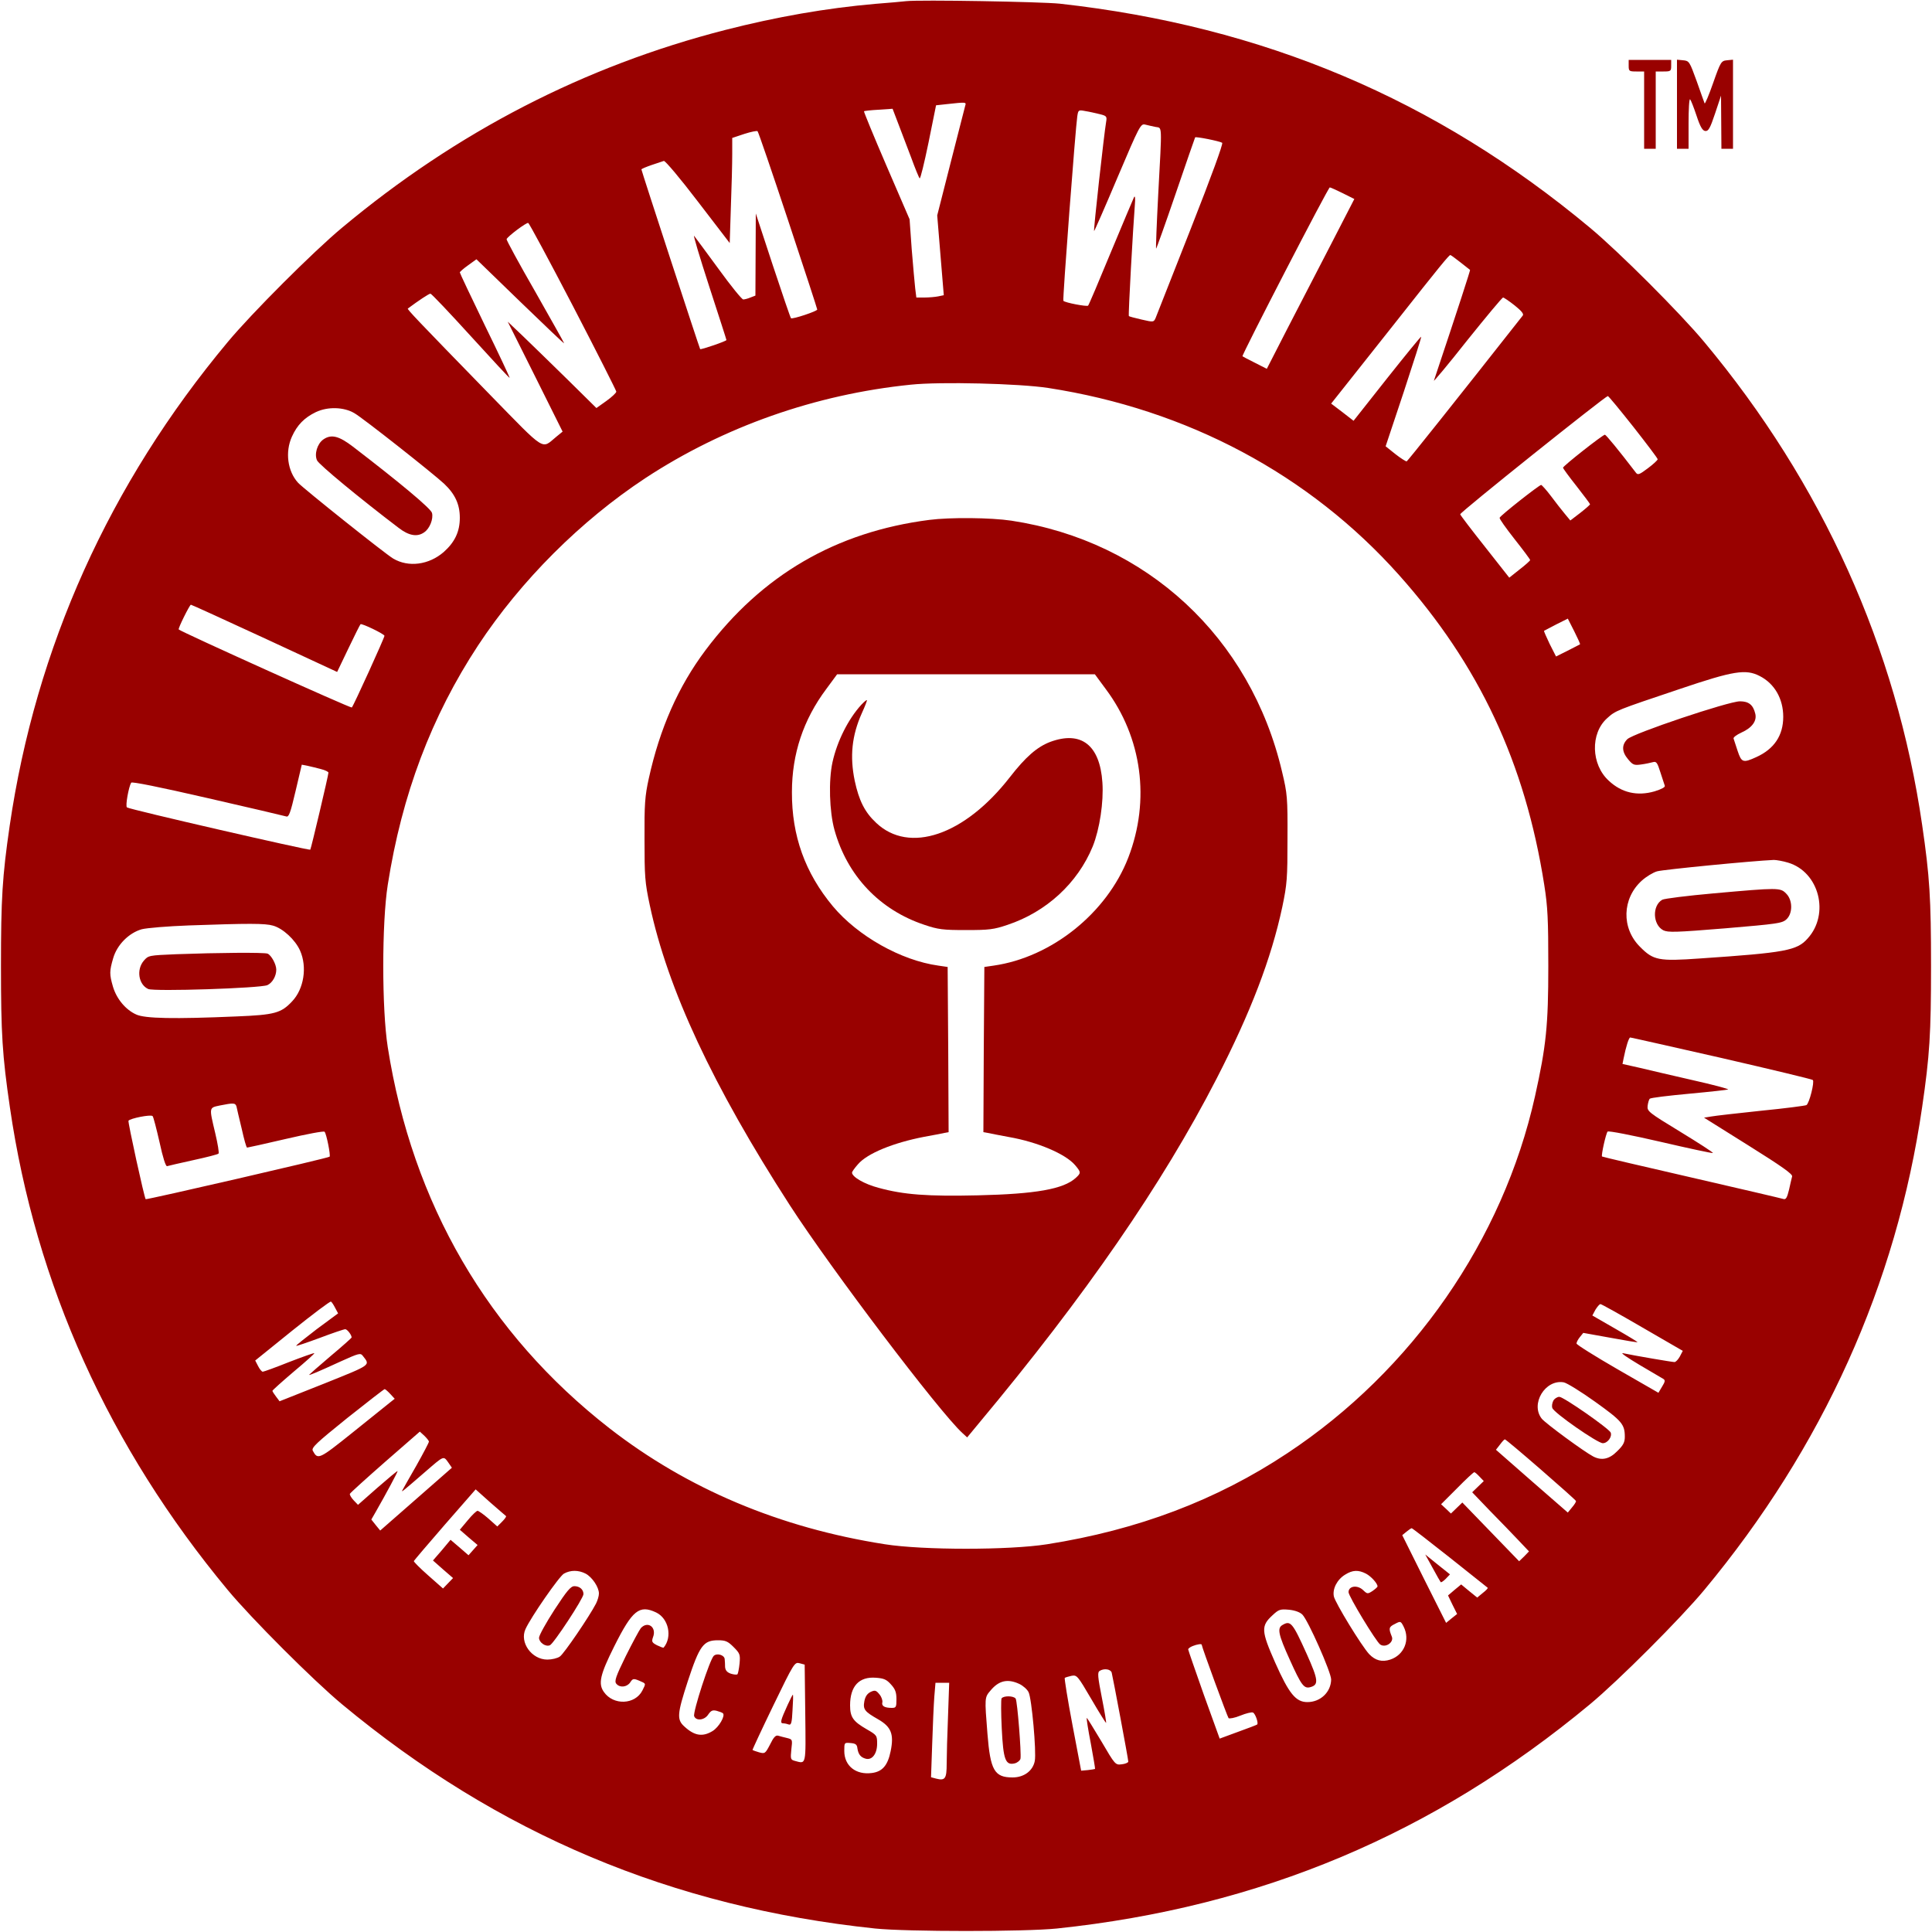 <?xml version="1.0" standalone="no"?>
<!DOCTYPE svg PUBLIC "-//W3C//DTD SVG 20010904//EN"
 "http://www.w3.org/TR/2001/REC-SVG-20010904/DTD/svg10.dtd">
<svg version="1.0" xmlns="http://www.w3.org/2000/svg"
 width="1000pt" height="1000pt" viewBox="0 0 1000 1000"
 preserveAspectRatio="xMidYMid meet">

<g transform="translate(0,1000) scale(0.1,-0.1)"
fill="#990100" stroke="none">
<path d="M4690 9994 c-19 -2 -91 -9 -160 -14 -253 -22 -510 -67 -776 -135
-729 -187 -1389 -527 -1984 -1024 -148 -123 -468 -443 -591 -591 -613 -734
-994 -1581 -1129 -2505 -38 -261 -45 -376 -45 -725 0 -351 7 -463 46 -730 133
-918 514 -1761 1128 -2500 123 -148 443 -468 591 -591 809 -672 1707 -1050
2760 -1161 167 -17 773 -17 940 0 1053 111 1951 489 2760 1161 148 123 468
443 591 591 614 739 995 1582 1128 2500 39 267 46 379 46 730 0 351 -7 463
-46 730 -133 917 -517 1768 -1128 2500 -123 148 -443 468 -591 591 -799 666
-1691 1043 -2745 1160 -97 10 -724 21 -795 13z m306 -541 c-3 -10 -36 -142
-75 -293 l-70 -275 17 -207 17 -206 -29 -6 c-15 -3 -48 -6 -71 -6 l-42 0 -6
48 c-3 26 -11 117 -18 202 l-11 155 -120 278 c-66 153 -118 280 -116 281 1 2
36 6 75 8 l73 5 29 -76 c16 -42 46 -121 67 -176 20 -55 40 -104 44 -108 4 -4
24 79 46 185 l39 193 55 6 c101 11 102 11 96 -8z m697 -44 c36 -9 37 -12 32
-42 -10 -57 -66 -560 -62 -563 1 -2 56 123 121 277 115 271 120 280 144 274
13 -3 37 -9 53 -12 35 -7 34 24 14 -348 -8 -153 -13 -280 -11 -282 1 -2 47
126 101 284 54 159 100 290 101 292 4 5 125 -19 140 -28 6 -4 -54 -169 -163
-446 -95 -242 -177 -450 -182 -462 -10 -21 -11 -21 -72 -7 -35 8 -65 16 -66
18 -4 3 22 465 31 576 3 33 1 49 -4 40 -4 -8 -58 -136 -120 -285 -61 -148
-114 -273 -118 -277 -6 -6 -119 15 -128 25 -5 4 63 898 72 955 5 33 6 34 42
27 20 -3 54 -11 75 -16z m-1614 -549 c83 -250 151 -458 151 -462 0 -9 -130
-52 -136 -45 -3 3 -45 126 -94 274 l-88 268 -1 -213 -1 -212 -26 -10 c-14 -6
-31 -10 -37 -10 -7 0 -64 70 -127 157 -63 86 -120 163 -127 172 -7 9 28 -108
77 -259 49 -151 90 -277 90 -280 0 -6 -132 -51 -136 -47 -3 3 -304 923 -304
930 0 3 24 13 53 23 28 9 57 19 63 21 7 2 86 -92 176 -210 l165 -215 6 187 c4
102 7 225 7 272 l0 85 63 21 c34 11 65 17 68 14 4 -3 75 -211 158 -461z m2871
140 l60 -30 -120 -233 c-66 -127 -168 -325 -227 -439 l-106 -207 -61 31 c-34
17 -63 32 -65 34 -5 5 443 873 452 874 4 0 34 -14 67 -30z m-3984 -585 c123
-237 223 -435 224 -442 0 -6 -23 -28 -51 -48 l-52 -37 -151 149 c-83 81 -186
182 -229 223 l-79 75 142 -284 142 -285 -33 -27 c-78 -64 -49 -83 -342 217
-382 392 -431 444 -426 447 55 41 109 77 117 77 5 0 99 -99 208 -219 110 -121
200 -218 202 -217 1 2 -56 124 -128 271 -71 147 -130 271 -130 275 0 3 19 20
43 37 l43 31 227 -220 c125 -121 227 -218 227 -215 0 3 -68 123 -150 268 -83
144 -149 266 -148 271 5 14 102 87 112 84 5 -1 109 -195 232 -431z m4592 228
c26 -21 49 -38 51 -40 2 -1 -59 -190 -187 -573 -3 -8 75 85 172 208 98 122
181 222 186 222 4 0 31 -18 60 -41 35 -28 48 -44 42 -52 -347 -441 -596 -753
-601 -755 -4 -1 -31 16 -59 38 l-50 40 94 282 c51 155 92 283 90 285 -2 2 -81
-95 -177 -216 l-173 -219 -58 45 -58 44 73 92 c40 51 160 202 267 337 220 279
270 340 277 340 2 0 26 -17 51 -37z m-2133 -651 c720 -111 1352 -448 1816
-968 415 -465 653 -973 752 -1604 18 -114 21 -179 21 -420 0 -308 -11 -414
-69 -675 -166 -743 -634 -1418 -1282 -1847 -366 -243 -774 -397 -1243 -471
-197 -31 -643 -31 -840 0 -544 85 -1022 287 -1425 600 -629 490 -1021 1163
-1148 1973 -31 197 -31 643 0 840 73 467 226 872 468 1240 221 335 530 644
865 865 405 266 881 434 1375 484 151 16 560 6 710 -17z m3029 -201 c69 -88
126 -163 126 -168 0 -5 -23 -26 -51 -47 -44 -33 -52 -36 -62 -22 -91 119 -154
195 -160 196 -11 0 -217 -162 -217 -171 0 -3 31 -46 70 -95 38 -49 70 -91 70
-94 0 -3 -23 -23 -51 -45 l-51 -39 -29 35 c-15 18 -48 60 -71 91 -24 32 -47
57 -51 58 -10 0 -211 -158 -215 -170 -2 -5 33 -54 77 -110 45 -57 81 -105 81
-109 0 -3 -24 -25 -54 -48 l-54 -43 -126 160 c-69 87 -127 163 -128 168 -3 9
749 610 764 612 4 0 63 -72 132 -159z m-6619 70 c45 -26 406 -311 464 -365 56
-53 81 -106 81 -176 0 -72 -26 -126 -83 -177 -77 -67 -183 -81 -262 -34 -41
24 -463 361 -492 392 -55 60 -68 160 -32 239 27 60 64 98 124 127 61 29 145
27 200 -6z m-465 -1165 l375 -174 58 121 c32 67 60 123 63 126 6 6 124 -51
124 -60 0 -10 -160 -362 -169 -371 -5 -5 -887 393 -896 404 -4 6 57 128 63
128 4 0 176 -79 382 -174z m6808 -31 c-2 -1 -30 -16 -64 -33 l-60 -30 -33 65
c-17 36 -31 67 -29 68 2 1 30 16 63 33 l60 30 33 -65 c18 -36 32 -66 30 -68z
m930 -164 c77 -39 122 -118 122 -211 0 -97 -47 -167 -140 -209 -68 -31 -76
-28 -96 32 -9 28 -19 57 -21 64 -3 6 16 20 40 31 56 25 82 61 72 99 -11 45
-34 63 -79 63 -59 0 -553 -166 -583 -196 -30 -30 -29 -65 4 -104 24 -29 31
-32 67 -27 23 3 50 9 61 12 18 5 23 -1 39 -52 10 -32 21 -63 23 -70 3 -7 -17
-18 -53 -29 -90 -26 -171 -7 -237 55 -92 84 -96 245 -9 323 45 41 47 41 377
152 278 94 341 104 413 67z m-7446 -482 c21 -5 38 -14 38 -18 0 -14 -90 -394
-94 -399 -6 -5 -939 209 -949 219 -9 7 9 106 22 128 4 6 144 -22 396 -80 215
-49 397 -92 407 -95 13 -4 21 17 48 132 l32 136 31 -6 c17 -4 48 -11 69 -17z
m7593 -484 c161 -48 217 -266 101 -393 -55 -62 -115 -73 -557 -103 -213 -15
-241 -10 -310 60 -98 97 -93 251 9 343 22 20 58 42 79 48 30 9 491 54 604 59
14 0 48 -6 74 -14z m-7842 -326 c51 -14 115 -73 140 -129 38 -85 20 -199 -41
-263 -57 -61 -91 -70 -287 -78 -325 -14 -475 -11 -520 10 -54 24 -101 80 -120
143 -19 65 -19 81 1 149 20 69 81 130 147 149 26 7 136 16 245 20 309 11 394
11 435 -1z m7497 -685 c256 -59 469 -110 473 -114 10 -9 -18 -121 -33 -130 -5
-3 -110 -17 -233 -29 -122 -13 -239 -26 -260 -30 l-37 -6 230 -144 c171 -107
229 -148 226 -160 -2 -9 -10 -40 -16 -69 -10 -41 -16 -52 -29 -48 -9 3 -223
53 -475 111 -253 58 -462 107 -464 109 -5 6 20 119 29 129 4 5 127 -19 274
-53 146 -34 268 -60 271 -58 2 3 -74 52 -169 110 -164 100 -172 106 -169 134
2 16 7 33 11 37 5 5 97 16 205 26 108 10 198 20 201 22 2 3 -80 25 -183 48
-103 24 -227 52 -275 64 l-89 20 6 30 c12 60 27 107 34 107 4 0 216 -48 472
-106z m-7686 -251 c2 -10 14 -62 27 -115 12 -54 24 -98 28 -98 3 0 94 20 201
45 107 25 197 42 200 37 10 -11 32 -123 26 -129 -6 -7 -948 -224 -952 -220 -7
7 -93 400 -89 406 7 12 116 34 125 24 4 -4 20 -66 36 -136 17 -79 32 -126 39
-123 6 2 67 16 135 31 69 15 128 30 131 34 4 3 -4 51 -17 106 -32 135 -33 131
24 143 70 14 80 14 86 -5z m511 -1043 l15 -28 -111 -82 c-60 -46 -108 -84
-106 -86 1 -2 57 17 122 41 66 25 125 45 132 45 10 0 33 -29 33 -43 0 -2 -49
-46 -110 -97 -60 -51 -110 -95 -110 -96 0 -4 45 15 165 70 93 42 101 44 113
28 39 -50 47 -44 -199 -143 l-232 -92 -18 24 c-10 13 -19 27 -19 30 0 3 50 48
110 99 61 51 109 94 107 96 -2 2 -61 -19 -131 -46 -70 -28 -131 -50 -136 -50
-5 0 -16 13 -24 29 l-15 29 192 155 c106 85 195 152 200 150 4 -2 14 -17 22
-33z m6766 -101 l209 -121 -15 -29 c-9 -16 -21 -29 -28 -29 -12 0 -206 33
-267 46 -14 2 25 -24 85 -60 61 -36 116 -68 124 -73 11 -7 10 -14 -6 -40 l-19
-32 -212 122 c-116 67 -212 127 -212 133 0 7 8 22 18 34 l17 21 139 -25 c77
-14 140 -25 142 -23 1 1 -51 33 -116 70 l-118 68 16 30 c10 16 21 29 26 29 5
0 102 -54 217 -121z m-244 -385 c138 -99 153 -116 153 -181 0 -28 -8 -44 -39
-74 -41 -42 -81 -50 -124 -28 -48 25 -248 172 -267 196 -60 76 18 205 114 188
16 -3 89 -48 163 -101z m-6237 41 l23 -25 -24 -19 c-13 -10 -100 -80 -193
-155 -176 -141 -181 -143 -207 -95 -8 16 18 40 178 169 103 82 191 150 194
150 3 0 16 -11 29 -25z m200 -247 c0 -5 -30 -62 -66 -126 -37 -64 -69 -121
-72 -127 -6 -11 6 -1 118 96 98 85 95 84 119 51 l20 -29 -186 -163 -185 -162
-23 28 -23 29 23 40 c52 91 115 208 113 211 -2 1 -49 -38 -104 -86 l-101 -89
-23 24 c-12 13 -21 28 -19 33 2 5 85 80 183 166 l179 156 24 -22 c12 -12 23
-25 23 -30z m5755 -144 c99 -86 181 -159 182 -163 2 -3 -7 -18 -20 -33 l-22
-27 -186 162 -186 163 21 27 c11 15 22 27 25 27 4 0 87 -70 186 -156z m-317
-37 l22 -23 -30 -29 -30 -29 92 -96 c51 -52 118 -121 148 -153 l54 -57 -25
-26 -26 -25 -147 152 -147 152 -29 -28 -30 -29 -25 24 -26 24 83 83 c45 46 85
83 89 83 3 0 15 -10 27 -23z m-5039 -204 c3 -2 -6 -15 -20 -29 l-25 -25 -46
41 c-25 22 -51 40 -56 40 -6 0 -29 -22 -51 -49 l-41 -49 46 -40 46 -39 -24
-27 -23 -26 -46 40 -47 40 -45 -54 -46 -53 52 -46 52 -45 -26 -27 -26 -27 -77
68 c-42 37 -75 70 -74 74 2 4 74 89 161 189 l159 182 76 -68 c43 -37 79 -69
81 -70z m4885 -215 c105 -84 193 -154 196 -156 3 -2 -8 -14 -25 -27 l-29 -24
-42 34 -41 34 -34 -28 -34 -29 23 -48 24 -48 -29 -23 -28 -23 -114 227 -113
227 22 18 c12 10 24 18 27 18 3 0 91 -68 197 -152z m-4473 -83 c34 -18 69 -70
69 -103 0 -13 -7 -36 -15 -52 -34 -66 -166 -260 -187 -274 -12 -9 -42 -16 -65
-16 -81 0 -145 89 -113 158 28 62 175 274 199 287 34 19 75 19 112 0z m4039 0
c27 -14 60 -51 60 -66 0 -4 -12 -14 -26 -24 -25 -16 -27 -16 -49 5 -30 28 -75
21 -75 -11 0 -21 143 -257 164 -271 28 -19 72 12 60 41 -17 42 -16 50 15 65
30 16 31 16 46 -13 35 -69 3 -147 -69 -171 -43 -14 -77 -5 -109 28 -40 43
-176 266 -183 299 -8 39 17 88 59 113 38 24 68 25 107 5z m-3674 -201 c65 -31
85 -127 39 -182 -2 -2 -17 4 -34 12 -27 14 -29 19 -21 42 20 51 -27 86 -63 47
-8 -10 -43 -75 -78 -145 -52 -106 -60 -130 -49 -143 18 -22 55 -18 72 7 13 20
17 21 46 9 37 -16 36 -13 17 -51 -38 -74 -150 -78 -199 -8 -31 43 -20 90 53
236 94 188 130 217 217 176z m3345 -11 c30 -30 149 -299 149 -336 -1 -65 -55
-117 -123 -117 -60 0 -95 43 -167 205 -72 163 -74 189 -14 244 33 31 40 33 86
29 31 -3 57 -13 69 -25z m-2944 -168 c33 -33 35 -39 31 -85 -3 -28 -8 -53 -11
-56 -3 -3 -18 -2 -34 3 -20 7 -28 17 -30 34 0 13 -1 32 -2 41 -1 21 -38 33
-56 18 -20 -16 -110 -293 -102 -313 10 -26 54 -21 73 9 14 20 22 24 43 19 14
-4 29 -9 33 -13 13 -13 -21 -72 -54 -92 -51 -31 -93 -25 -145 23 -41 36 -38
66 17 235 61 185 81 212 156 212 39 0 51 -5 81 -35z m2423 12 c0 -11 133 -373
139 -380 4 -4 32 1 61 13 29 12 59 19 65 16 12 -4 30 -55 22 -62 -2 -2 -46
-19 -99 -38 l-95 -35 -82 227 c-44 125 -81 231 -81 235 0 4 10 12 23 17 22 9
47 13 47 7z m-2052 -355 c3 -276 6 -262 -55 -246 -21 6 -22 10 -17 59 6 51 6
52 -22 59 -16 4 -37 9 -46 12 -13 4 -24 -8 -42 -45 -25 -48 -27 -49 -57 -41
-18 5 -33 11 -34 12 -1 2 47 105 107 229 108 223 111 227 137 220 l26 -7 3
-252z m1586 211 c6 -23 86 -448 86 -461 0 -5 -15 -12 -34 -14 -33 -4 -34 -3
-106 120 -40 67 -74 122 -75 120 -2 -2 7 -61 21 -132 13 -71 23 -130 22 -132
-2 -1 -19 -4 -38 -6 l-34 -3 -45 237 c-25 131 -42 240 -40 243 3 3 19 7 35 11
28 5 31 2 103 -121 40 -69 75 -124 76 -123 2 2 -8 61 -22 132 -21 106 -23 130
-12 137 23 15 57 10 63 -8z m-1142 -62 c22 -24 28 -41 28 -76 0 -41 -2 -45
-24 -45 -38 0 -54 10 -49 29 2 9 -4 28 -15 41 -17 21 -23 23 -45 13 -18 -9
-28 -23 -33 -48 -8 -43 1 -54 71 -94 68 -39 83 -77 65 -165 -15 -74 -43 -106
-97 -113 -83 -11 -143 37 -143 114 0 44 0 44 33 41 26 -2 33 -8 35 -28 5 -31
17 -46 43 -53 33 -9 59 26 59 77 0 43 -1 45 -55 76 -69 40 -85 62 -85 123 0
100 47 150 134 143 41 -3 55 -9 78 -35z m664 3 c19 -9 41 -28 48 -43 16 -31
41 -308 32 -356 -10 -51 -56 -85 -115 -85 -94 0 -115 37 -130 226 -15 188 -15
188 16 224 43 52 89 62 149 34z m-369 -166 c-4 -95 -7 -206 -7 -246 0 -79 -8
-90 -55 -78 l-26 7 6 172 c3 95 8 205 11 245 l6 72 35 0 36 0 -6 -172z"/>
<path d="M4810 7309 c-483 -62 -866 -285 -1158 -674 -141 -188 -237 -405 -294
-665 -20 -91 -23 -133 -22 -315 0 -191 2 -222 27 -339 93 -437 327 -937 725
-1554 214 -331 773 -1069 893 -1179 l25 -23 62 75 c551 660 948 1236 1228
1780 178 346 284 624 341 890 25 120 27 148 27 355 1 212 -1 232 -28 345 -163
696 -701 1194 -1401 1300 -106 16 -317 18 -425 4z m913 -875 c188 -251 232
-575 117 -873 -111 -287 -397 -516 -697 -559 l-48 -7 -3 -427 -2 -428 22 -4
c13 -3 62 -12 109 -21 150 -26 294 -88 343 -145 32 -38 32 -41 4 -67 -64 -58
-207 -83 -505 -90 -262 -6 -385 3 -516 39 -72 19 -137 56 -137 79 0 4 14 24
31 43 48 56 182 111 343 142 45 8 91 17 104 20 l22 4 -2 428 -3 427 -48 7
c-194 27 -417 153 -546 307 -144 173 -213 365 -212 591 0 198 59 375 178 534
l56 76 667 0 667 0 56 -76z"/>
<path d="M4458 6352 c-67 -73 -125 -188 -149 -297 -21 -95 -16 -256 10 -350
66 -238 234 -415 466 -492 71 -24 96 -27 215 -27 120 0 144 3 215 27 201 67
363 216 441 406 36 90 57 230 50 331 -13 194 -110 269 -270 210 -68 -26 -127
-77 -210 -184 -234 -300 -520 -397 -691 -235 -59 55 -89 115 -111 218 -26 126
-15 234 37 350 16 35 28 66 26 67 -2 2 -15 -9 -29 -24z"/>
<path d="M1673 7725 c-31 -22 -47 -76 -32 -108 10 -22 222 -197 422 -349 53
-41 97 -49 133 -23 28 19 48 69 40 100 -6 23 -164 155 -409 343 -73 56 -113
66 -154 37z"/>
<path d="M8870 5376 c-135 -12 -255 -27 -266 -33 -53 -30 -50 -129 5 -158 25
-12 63 -11 321 10 270 23 295 26 317 47 33 31 32 100 -2 133 -30 31 -40 31
-375 1z"/>
<path d="M912 5061 c-142 -6 -144 -6 -168 -34 -39 -46 -27 -123 23 -146 31
-14 581 4 617 20 26 12 46 47 46 80 0 28 -26 75 -45 83 -19 7 -257 5 -473 -3z"/>
<path d="M8040 2750 c-6 -12 -9 -28 -5 -38 8 -25 234 -182 261 -182 25 0 49
33 41 55 -9 21 -244 185 -266 185 -11 0 -25 -9 -31 -20z"/>
<path d="M7415 1885 c21 -39 40 -72 42 -74 2 -3 14 5 26 17 l22 23 -21 17
c-12 9 -41 33 -65 52 l-42 34 38 -69z"/>
<path d="M2870 1668 c-44 -68 -80 -133 -80 -145 0 -24 33 -48 56 -39 19 7 174
243 174 265 0 24 -20 41 -47 41 -19 0 -39 -24 -103 -122z"/>
<path d="M6638 1589 c-28 -16 -22 -48 38 -180 59 -131 73 -150 105 -142 46 12
43 37 -17 171 -74 164 -84 176 -126 151z"/>
<path d="M4077 1176 c-37 -81 -41 -96 -23 -96 8 0 21 -3 29 -6 12 -4 16 9 19
73 3 43 4 79 2 81 -1 2 -13 -21 -27 -52z"/>
<path d="M5184 1209 c-3 -6 -3 -76 1 -155 8 -163 19 -193 68 -181 14 4 27 15
29 24 5 28 -16 297 -25 311 -10 15 -63 16 -73 1z"/>
<path d="M8430 9660 c0 -28 2 -30 40 -30 l40 0 0 -200 0 -200 30 0 30 0 0 200
0 200 40 0 c38 0 40 2 40 30 l0 30 -110 0 -110 0 0 -30z"/>
<path d="M8680 9461 l0 -231 30 0 30 0 0 132 c0 72 3 128 8 124 4 -4 19 -42
33 -84 19 -58 31 -78 45 -80 16 -2 25 12 51 90 l31 93 1 -137 1 -138 30 0 30
0 0 231 0 230 -31 -3 c-30 -3 -33 -7 -72 -118 -22 -63 -42 -110 -44 -105 -2 6
-21 57 -41 115 -37 102 -39 105 -70 108 l-32 3 0 -230z"/>
</g>
</svg>
